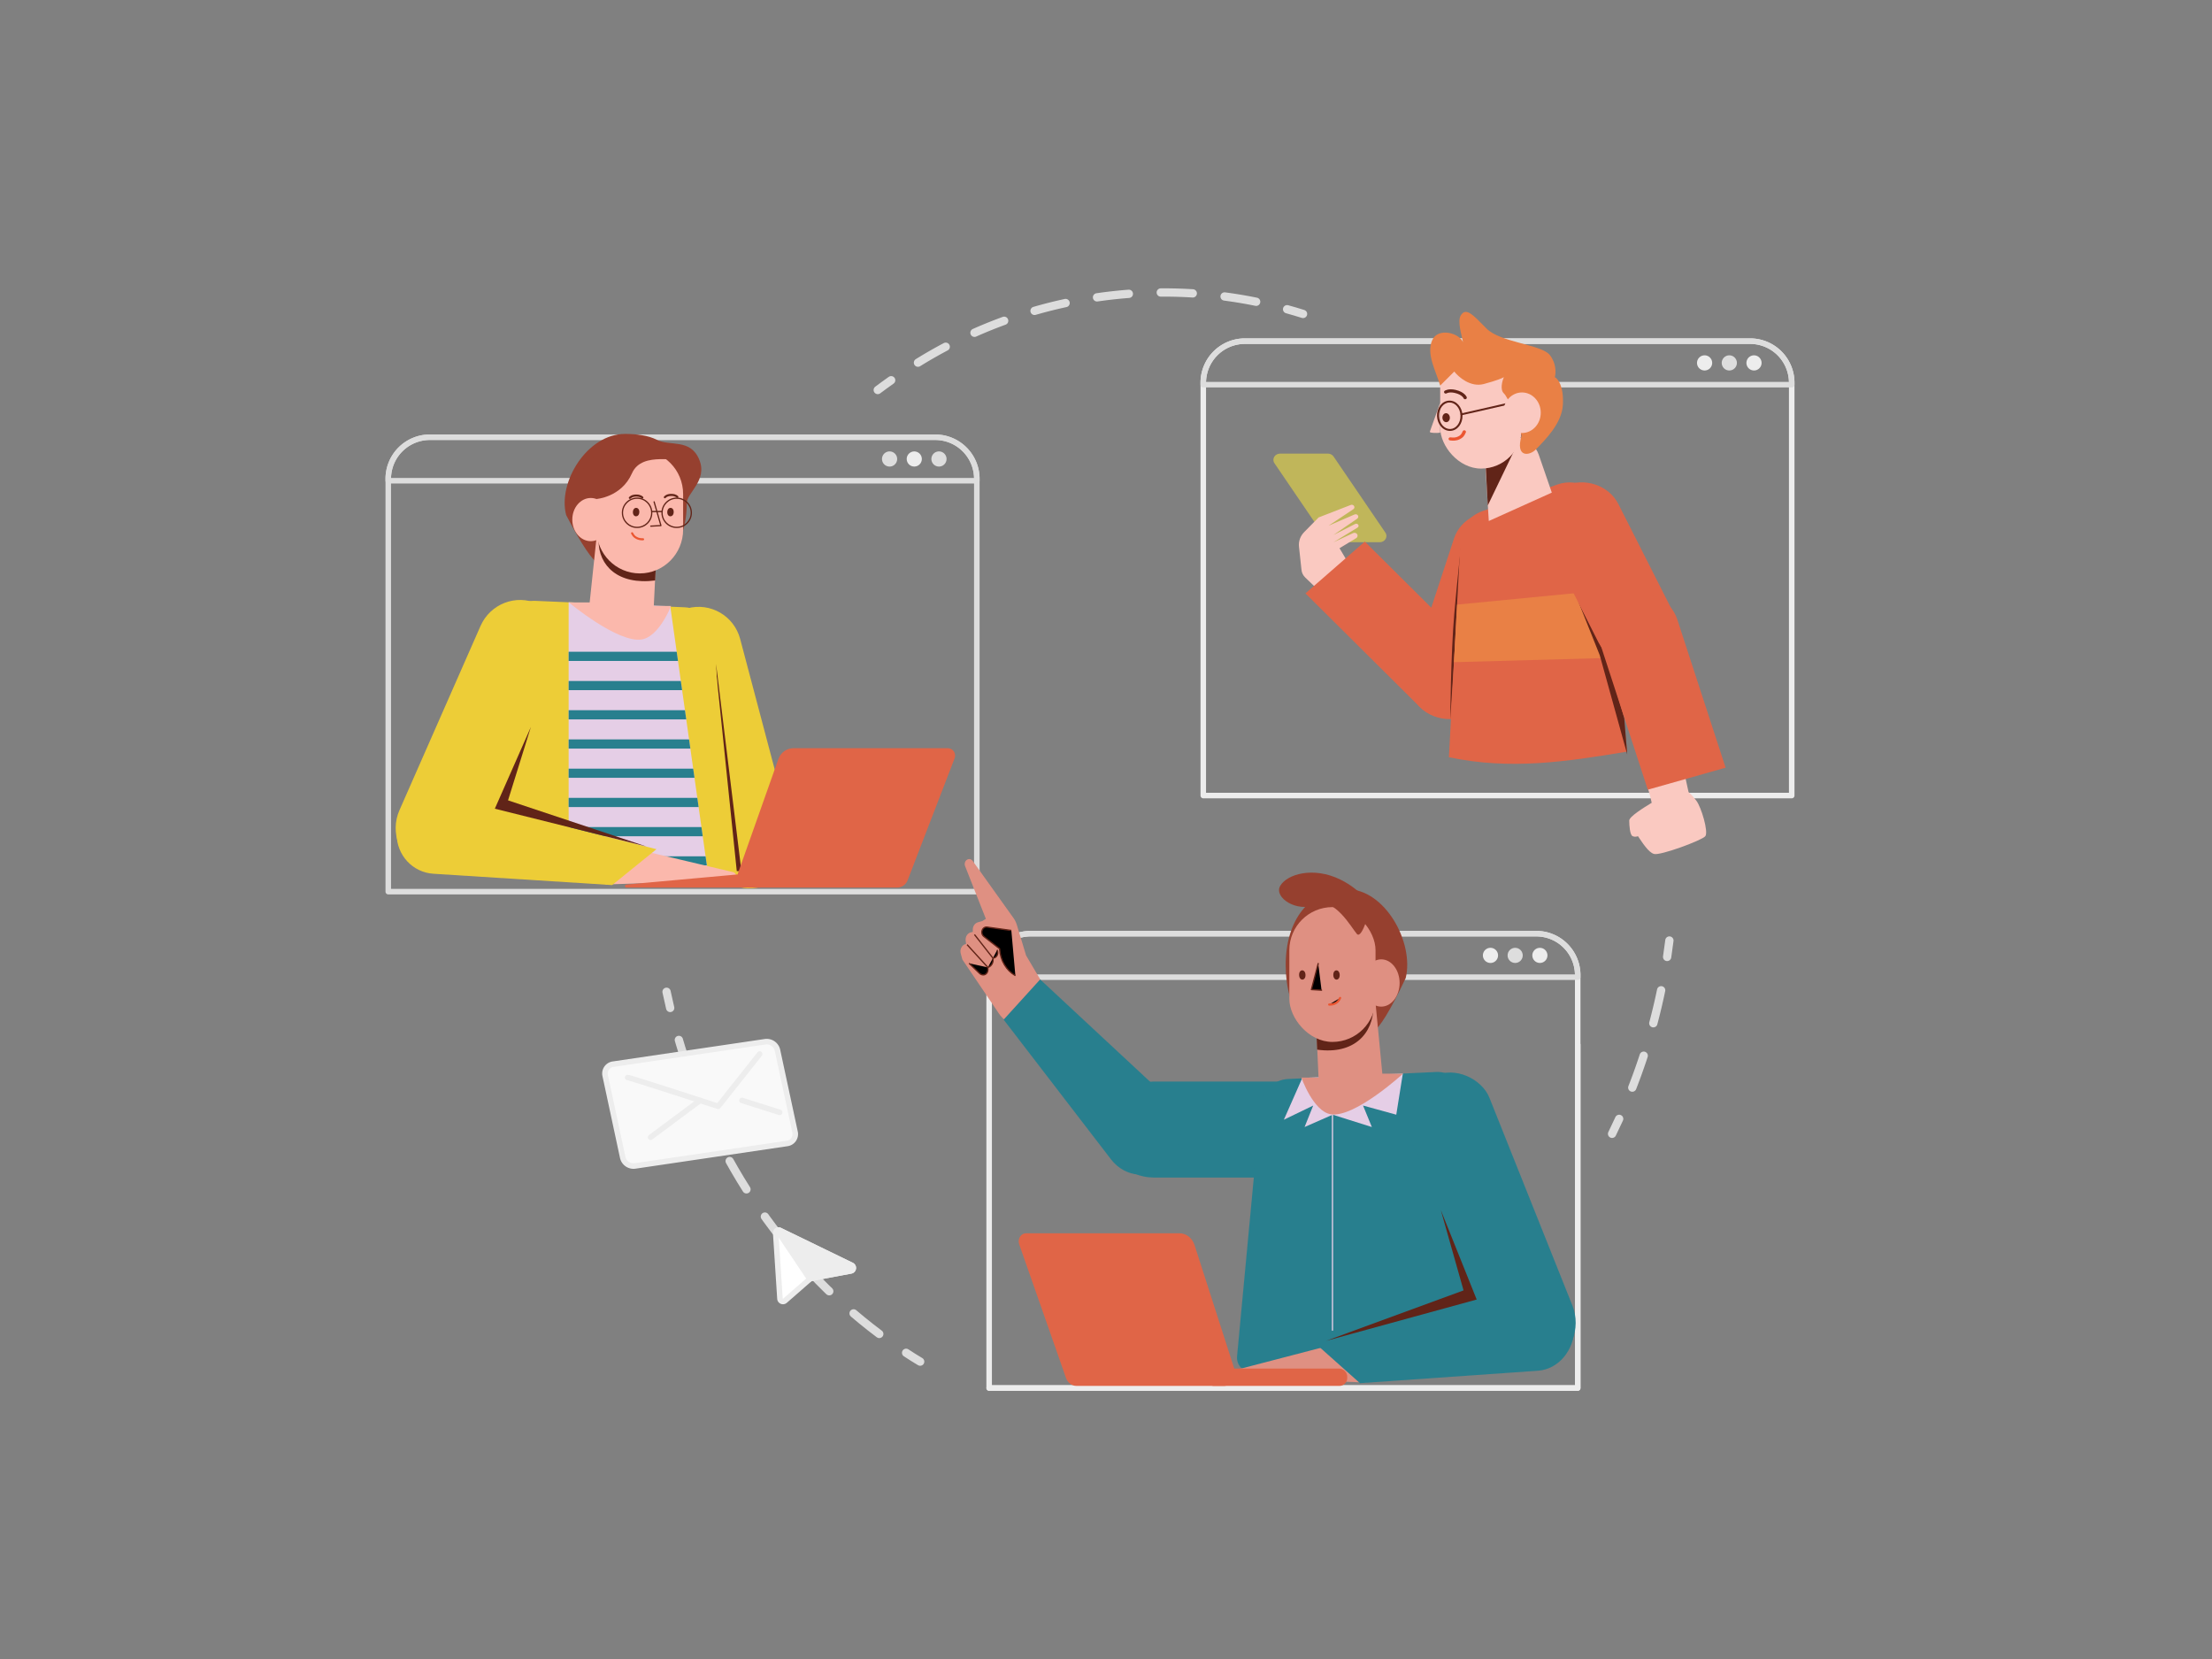 <svg xmlns:inkscape="http://www.inkscape.org/namespaces/inkscape" xmlns:sodipodi="http://sodipodi.sourceforge.net/DTD/sodipodi-0.dtd" xmlns="http://www.w3.org/2000/svg" xmlns:svg="http://www.w3.org/2000/svg" viewBox="0 0 800 600" id="svg176" sodipodi:docname="DrawKit Vector Illustration Team Work (3).svg" inkscape:version="1.4 (86a8ad7, 2024-10-11)"><rect x="0" y="0" width="800" height="600" fill="#808080" stroke="none"/><defs id="defs3"><style id="style1">.cls-1,.cls-13,.cls-17,.cls-2,.cls-21,.cls-26,.cls-27,.cls-3,.cls-33,.cls-38,.cls-4,.cls-5,.cls-51,.cls-55,.cls-7{fill:none;}.cls-2,.cls-21,.cls-24,.cls-25,.cls-27,.cls-28,.cls-3,.cls-4,.cls-5{stroke:#ddd;}.cls-13,.cls-17,.cls-2,.cls-20,.cls-21,.cls-24,.cls-25,.cls-26,.cls-27,.cls-28,.cls-29,.cls-3,.cls-32,.cls-33,.cls-38,.cls-39,.cls-4,.cls-44,.cls-47,.cls-5,.cls-51,.cls-55,.cls-6,.cls-7,.cls-8,.cls-9{stroke-linecap:round;stroke-linejoin:round;}.cls-2,.cls-3,.cls-4,.cls-5{stroke-width:3px;}.cls-3{stroke-dasharray:11.57 11.57;}.cls-4{stroke-dasharray:11.9 11.9;}.cls-5{stroke-dasharray:12.25 12.25;}.cls-25,.cls-28,.cls-47,.cls-6{fill:#f9f9f9;}.cls-26,.cls-47,.cls-6,.cls-7,.cls-8,.cls-9{stroke:#ededed;}.cls-21,.cls-28,.cls-6,.cls-7,.cls-8,.cls-9{stroke-width:2px;}.cls-20,.cls-32,.cls-41,.cls-44,.cls-8{fill:#fff;}.cls-23,.cls-9{fill:#ededed;}.cls-10{clip-path:url(#clip-path);}.cls-11{fill:#a7caf0;}.cls-12,.cls-29{fill:#febd9d;}.cls-13,.cls-29,.cls-32{stroke:#ef8a66;}.cls-13,.cls-17,.cls-29,.cls-32,.cls-33,.cls-38,.cls-39,.cls-44,.cls-51,.cls-55{stroke-width:0.75px;}.cls-14{fill:#c3dcf8;}.cls-15{fill:#d0e5f7;}.cls-16{fill:#83addf;}.cls-17{stroke:#83addf;}.cls-18{fill:#f4a789;}.cls-19{fill:#683f1d;}.cls-20{stroke:#683f1d;}.cls-22,.cls-24{fill:#ddd;}.cls-30{fill:#dd6819;}.cls-31{fill:#cc5e0d;}.cls-33{stroke:#ff79a0;}.cls-34{fill:#fed81d;}.cls-35{fill:#f4af90;}.cls-36{fill:#93bee5;}.cls-37,.cls-39{fill:#b25e47;}.cls-38,.cls-39,.cls-44{stroke:#934735;}.cls-40{clip-path:url(#clip-path-2);}.cls-42{fill:#914839;}.cls-43{fill:#604730;}.cls-45{fill:#473526;}.cls-46{fill:#a0503d;}.cls-48{clip-path:url(#clip-path-3);}.cls-49{fill:#ffe05c;}.cls-50{fill:#fcc71f;}.cls-51{stroke:#f7ad2b;}.cls-52{fill:#5c1a55;}.cls-53{fill:#bf8228;}.cls-54{fill:#b57724;}.cls-55{stroke:#9b621f;}</style><clipPath id="clip-path"><path class="cls-1" d="M353.28,173.19V322.47H140.42V173.19a15.05,15.05,0,0,1,15.05-15.06H338.23A15.05,15.05,0,0,1,353.28,173.19Z" id="path1"></path></clipPath><clipPath id="clip-path-2"><path class="cls-1" d="M648,138.44V287.72H435.18V138.44a15.06,15.06,0,0,1,15.06-15.06H633A15.05,15.05,0,0,1,648,138.44Z" id="path2"></path></clipPath><clipPath id="clip-path-3"><path class="cls-1" d="M570.6,352.72V502H357.74V352.72a15,15,0,0,1,15.05-15.05H555.55A15,15,0,0,1,570.6,352.72Z" id="path3"></path></clipPath></defs><g id="background"><path class="cls-2" d="M317.45,141.05c1.6-1.2,3.21-2.38,4.85-3.53" id="path4"></path><path class="cls-3" d="M332,131.16a169.17,169.17,0,0,1,88.9-25.38,167.07,167.07,0,0,1,39.05,4.61" id="path5"></path><path class="cls-2" d="M465.5,111.84q2.89.8,5.76,1.7" id="path6"></path><path class="cls-2" d="M332.79,492.45c-1.71-1-3.41-2.1-5.08-3.19" id="path7"></path><path class="cls-4" d="M318,482.44c-35.17-26.35-61.76-65.82-74.12-112.12" id="path8"></path><path class="cls-2" d="M242.38,364.54q-.69-2.91-1.31-5.85" id="path9"></path><path class="cls-2" d="M603.76,340.15q-.37,3-.82,5.94" id="path10"></path><path class="cls-5" d="M600.77,358.15A219.92,219.92,0,0,1,588.05,399" id="path11"></path><path class="cls-2" d="M585.59,404.65q-1.25,2.73-2.56,5.41" id="path12"></path><path class="cls-6" d="M284.62,413.56l-54.94,8.12a4,4,0,0,1-4.45-3L218.87,389a3.41,3.41,0,0,1,2.91-4.13l54.94-8.11a4,4,0,0,1,4.45,3l6.36,29.61A3.41,3.41,0,0,1,284.62,413.56Z" id="path13"></path><path class="cls-7" d="M227,389.71c.59-.11,32.75,10.41,32.75,10.41l15-18.92" id="path14"></path><line class="cls-7" x1="235.3" y1="411.31" x2="253.2" y2="397.99" id="line14"></line><line class="cls-7" x1="268.35" y1="397.99" x2="281.97" y2="402.3" id="line15"></line><path class="cls-8" d="M307.71,459.64l-14.3,2.69a1.1,1.1,0,0,0-.52.25l-9,7.86a1.1,1.1,0,0,1-1.81-.75L280.55,446a1.06,1.06,0,0,1,.53-1,1,1,0,0,1,1,0L308,457.6A1.08,1.08,0,0,1,307.71,459.64Z" id="path15"></path><path class="cls-9" d="M307.71,459.64l-14.3,2.69a1.1,1.1,0,0,0-.52.25L281.08,445a1,1,0,0,1,1,0L308,457.6A1.08,1.08,0,0,1,307.71,459.64Z" id="path16"></path></g><g id="Girl"><g id="bg"><path class="cls-21" d="M353.28,173.19V322.47H140.42V173.19a15.05,15.05,0,0,1,15.05-15.06H338.23A15.05,15.05,0,0,1,353.28,173.19Z" id="path39"></path><path class="cls-21" d="M353.28,173.19v.67H140.42v-.67a15.05,15.05,0,0,1,15.05-15.06H338.23A15.05,15.05,0,0,1,353.28,173.19Z" id="path40"></path><path class="cls-22" d="M324.47,166a2.74,2.74,0,1,1-2.74-2.74A2.74,2.74,0,0,1,324.47,166Z" id="path41"></path><circle class="cls-23" cx="330.66" cy="166" r="2.74" id="circle41"></circle><path class="cls-22" d="M342.33,166a2.74,2.74,0,1,1-2.73-2.74A2.73,2.73,0,0,1,342.33,166Z" id="path42"></path></g></g><g id="Man_Top" data-name="Man Top"><g id="background-2" data-name="background"><path class="cls-7" d="M648,138.44V287.72H435.18V138.44a15.06,15.06,0,0,1,15.06-15.06H633A15.05,15.05,0,0,1,648,138.44Z" id="path78"></path><path class="cls-21" d="M648,138.44v.67H435.18v-.67a15.06,15.06,0,0,1,15.06-15.06H633A15.05,15.05,0,0,1,648,138.44Z" id="path79"></path><path class="cls-23" d="M619.23,131.25a2.74,2.74,0,1,1-2.73-2.74A2.73,2.73,0,0,1,619.23,131.25Z" id="path80"></path><path class="cls-22" d="M628.17,131.25a2.74,2.74,0,1,1-2.74-2.74A2.74,2.74,0,0,1,628.17,131.25Z" id="path81"></path><path class="cls-23" d="M637.1,131.25a2.74,2.74,0,1,1-2.74-2.74A2.74,2.74,0,0,1,637.1,131.25Z" id="path82"></path></g></g><g id="Man_Bottom" data-name="Man Bottom"><g id="background-3" data-name="background"><path class="cls-7" d="M570.6,352.72V502H357.74V352.72a15,15,0,0,1,15.05-15.05H555.55A15,15,0,0,1,570.6,352.72Z" id="path130"></path><path class="cls-21" d="M570.6,352.72v.68H357.74v-.68a15,15,0,0,1,15.05-15.05H555.55A15,15,0,0,1,570.6,352.72Z" id="path131"></path><path class="cls-23" d="M541.79,345.53a2.74,2.74,0,1,1-2.74-2.74A2.74,2.74,0,0,1,541.79,345.53Z" id="path132"></path><circle class="cls-22" cx="547.98" cy="345.53" r="2.74" id="circle132"></circle><circle class="cls-23" cx="556.92" cy="345.53" r="2.74" id="circle133"></circle></g><polyline id="foreground-2" data-name="foreground" class="cls-7" points="570.6 377.8 570.6 502 357.74 502"></polyline><rect x="391.162" y="-479.237" width="34.706" height="79.385" rx="17.353" transform="rotate(90)" fill="#287f8e" id="rect1" style="stroke-width:0.157"></rect><path d="m 374.403,368.566 -0.613,0.446 c -4.104,2.986 -9.585,1.911 -12.527,-2.457 l -0.226,-0.336 -12.973,-19.175 -0.603,-2.199 c -0.4,-1.457 0.361,-2.994 1.681,-3.395 l 0.256,-0.078 -0.15,-1.169 c -0.186,-1.452 0.703,-2.805 2.002,-3.046 l 0.573,-0.106 v -0.862 c 0,-1.239 0.757,-2.32 1.837,-2.62 l 1.558,-0.434 1.334,-0.81 -7.516,-19.096 c -0.157,-0.399 -0.18,-0.848 -0.064,-1.264 0.387,-1.389 2.013,-1.729 2.826,-0.591 l 14.75,20.65 c 0.525,0.735 0.932,1.567 1.201,2.457 l 3.351,11.077 5.819,9.857 c 2.549,4.408 1.425,10.282 -2.516,13.15 z" fill="#df9082" id="path1-5" style="stroke-width:0.157"></path><path d="m 365.765,336.512 -8.774,-1.222 c -1.006,-0.14 -1.895,0.734 -1.895,1.863 v 0 c 0,0.613 0.269,1.188 0.721,1.539 l 5.705,4.436 0.018,0.25 c 0.29,4.041 2.44,7.626 5.68,9.472 v 0" stroke="#612418" stroke-width="0.47" id="path2-7"></path><path d="m 349.762,341.643 7.517,8.237 m 0,0 v 0.856 c 0,1.019 -0.741,1.845 -1.656,1.845 v 0 c -0.496,0 -0.975,-0.198 -1.351,-0.559 l -3.782,-3.628 m 6.789,1.485 v 0 c 1.294,-0.379 2.099,-1.815 1.836,-3.277 l -0.018,-0.099 m 0,0 -6.668,-8.507 m 6.668,8.507 v 0 c 1.118,0 1.946,-1.156 1.699,-2.37 l -0.123,-0.601" stroke="#612418" stroke-width="0.47" id="path3-6"></path><path d="m 421.811,396.681 c 6.704,6.238 6.863,17.653 0.337,24.12 -5.98,5.926 -15.163,5.231 -20.369,-1.542 l -38.801,-50.49 13.206,-14.543 z" fill="#287f8e" id="path4-1" style="stroke-width:0.157"></path><path d="m 519.483,387.692 -53.768,2.55 c -5.146,0.244 -9.354,4.651 -9.888,10.357 l -8.424,89.87 c -0.274,2.925 1.786,5.472 4.427,5.472 h 92.209 c 2.842,0 4.956,-2.927 4.348,-6.019 l -18.315,-93.146 c -1.08,-5.49 -5.547,-9.322 -10.589,-9.083 z" fill="#287f8e" id="path5-8" style="stroke-width:0.157"></path><path d="m 464.324,404.962 6.677,-15.122 36.354,-1.57 -2.374,14.874 -12.019,-3.305 3.19,7.767 -14.171,-4.462 -10.164,4.462 3.116,-7.767 z" fill="#e5cee6" id="path6-9" style="stroke-width:0.157"></path><path d="m 481.685,481.067 c 0,0.137 0.099,0.248 0.223,0.248 0.123,0 0.223,-0.111 0.223,-0.248 z m 0,-78.005 v 78.005 h 0.445 v -78.005 z" fill="#e5cee6" id="path7-2" style="stroke-width:0.157"></path><path d="m 508.394,353.73 c -11.722,24.707 -13.28,20.41 -21.664,24.046 -13.727,0 -21.738,-12.646 -21.738,-28.756 0,-16.11 8.456,-27.434 22.183,-27.434 13.727,0 24.335,19.253 21.219,32.144 z" fill="#96402f" id="path8-7" style="stroke-width:0.157"></path><path d="m 499.936,388.313 -2.442,-25.425 c -0.641,-6.679 -6.027,-11.511 -12.023,-10.785 -5.741,0.695 -10.001,6.254 -9.716,12.678 l 1.108,24.936 h -6.201 c 0,0 4.288,12.273 10.658,13.274 8.637,1.357 26.11,-14.678 26.11,-14.678 z" fill="#df9082" id="path9-9" style="stroke-width:0.157"></path><path fill-rule="evenodd" clip-rule="evenodd" d="m 475.722,363.056 c -0.022,0.422 -0.025,0.85 -0.007,1.281 l 0.651,15.283 c 13.359,1.882 20.34,-5.858 20.357,-15.7 l -0.016,-0.525 c -0.04,-1.35 -0.282,-2.636 -0.693,-3.824 z" fill="#612418" id="path10-5" style="stroke-width:0.157"></path><rect x="466.308" y="328.069" width="31.171" height="48.757" rx="15.585" fill="#df9082" id="rect10" style="stroke-width:0.157"></rect><ellipse cx="456.437" cy="375.353" rx="1.156" ry="1.674" transform="matrix(0.999,-0.049,0.04,0.999,0,0)" fill="#612418" id="ellipse10" style="stroke-width:0.157"></ellipse><ellipse cx="468.794" cy="375.963" rx="1.156" ry="1.674" transform="matrix(0.999,-0.049,0.04,0.999,0,0)" fill="#612418" id="ellipse11" style="stroke-width:0.157"></ellipse><path d="m 476.753,348.484 -2.457,9.401 3.661,0.228" stroke="#612418" stroke-width="0.47" stroke-linecap="round" stroke-linejoin="round" id="path13-1"></path><path d="m 480.718,363.312 c 0.792,0.017 1.574,-0.061 2.377,-0.551 0.803,-0.49 1.092,-0.856 1.579,-1.838" stroke="#eb5631" stroke-width="0.783" stroke-linecap="round" stroke-linejoin="round" id="path14-2"></path><path d="m 475.829,327.175 c -6.762,2.936 -15.211,-2.553 -12.835,-6.765 2.374,-4.212 11.918,-7.148 21.774,-2.298 8.108,3.99 11.001,9.7 11.001,9.7 0,0 -3.094,12.191 -5.042,9.956 -1.948,-2.236 -8.137,-13.529 -14.898,-10.593 z" fill="#96402f" id="path15-3" style="stroke-width:0.157"></path><ellipse cx="499.54" cy="355.511" rx="6.647" ry="8.552" fill="#df9082" id="ellipse15" style="stroke-width:0.157"></ellipse><path d="m 448.37,495.089 32.276,-8.404 6.383,-1.385 c 1.542,-0.335 3.138,-0.121 4.566,0.611 l 2.821,1.449 c 4.935,2.535 4.723,10.428 -0.341,12.628 l -45.413,-1.625 c -0.504,-0.017 -0.966,-0.317 -1.227,-0.798 -0.525,-0.965 -0.051,-2.221 0.936,-2.477 z" fill="#df9082" id="path16-3" style="stroke-width:0.157"></path><path d="m 368.609,450.033 c -0.674,-1.925 0.601,-4.003 2.456,-4.003 h 55.503 c 2.449,0 4.634,1.714 5.46,4.282 l 14.438,44.896 c 0.943,2.933 -1.009,6.021 -3.805,6.021 H 389.301 c -1.665,0 -3.161,-1.137 -3.766,-2.866 z" fill="#e06547" id="path17" style="stroke-width:0.157"></path><rect x="436.099" y="494.965" width="51.142" height="6.264" rx="2.812" fill="#e06547" id="rect17" style="stroke-width:0.157"></rect><rect x="322.341" y="580.672" width="31.814" height="112.764" rx="15.907" transform="matrix(0.896,-0.444,0.371,0.929,0,0)" fill="#287f8e" id="rect18" style="stroke-width:0.157"></rect><path d="m 491.849,500.237 -15.951,-14.213 76.029,-21.101 c 8.872,-2.462 17.459,5.013 17.459,15.194 0,8.268 -5.771,15.112 -13.179,15.629 z" fill="#287f8e" id="path18" style="stroke-width:0.157"></path><path d="m 534.064,469.994 -12.984,-32.392 8.235,29.087 -49.783,18.262 z" fill="#612418" id="path19" style="stroke-width:0.157"></path><rect x="-199.653" y="277.379" width="31.343" height="104.147" rx="15.671" transform="matrix(-0.965,0.262,0.256,0.967,0,0)" fill="#c0b65a" id="rect1-2" style="stroke-width:0.15;fill:#edcd37;fill-opacity:1"></rect><path d="m 262.849,315.046 h 5.294 l -9.171,-74.946 z" fill="#612418" id="path1-4" style="stroke-width:0.15"></path><path d="m 193.619,217.307 54.039,2.329 c 5.172,0.223 9.401,4.248 9.938,9.46 l 8.982,87.082 h -97.638 c -2.856,0 -4.981,-2.673 -4.369,-5.498 l 18.409,-85.077 c 1.084,-5.015 5.573,-8.515 10.64,-8.296 z" fill="#c0b65a" id="path2-8" style="stroke-width:0.15;fill:#edcd37;fill-opacity:1"></path><path d="m 205.658,217.835 36.76,1.434 14.018,99.324 h -50.779 z" fill="#e5cee6" id="path3-65" style="stroke-width:0.15"></path><path fill-rule="evenodd" clip-rule="evenodd" d="m 205.658,235.722 h 39.082 l 0.468,3.321 h -39.551 z m 0,10.566 h 40.574 l 0.468,3.321 h -41.042 z m 0,10.566 h 42.065 l 0.468,3.321 h -42.533 z m 0,10.566 h 43.556 l 0.468,3.321 h -44.025 z m 0,10.566 h 45.048 l 0.468,3.321 h -45.516 z m 0,10.566 h 46.539 l 0.468,3.321 h -47.007 z m 0,10.566 h 48.03 l 0.468,3.321 h -48.498 z m 0,10.566 h 49.521 l 0.468,3.321 h -49.99 z" fill="#287f8e" id="path4-0" style="stroke-width:0.15"></path><path d="m 204.763,186.287 c 11.781,22.567 13.347,18.642 21.773,21.963 13.796,0 21.847,-11.551 21.847,-26.265 0,-3.797 7.68,-8.227 4.474,-15.85 -3.206,-7.623 -10.597,-4.616 -15.36,-7.095 -3.015,-1.569 -7.44,-2.113 -11.408,-2.113 -13.796,0 -24.457,17.585 -21.326,29.359 z" fill="#96402f" id="path5-9" style="stroke-width:0.15"></path><path d="m 213.264,217.874 2.455,-23.222 c 0.644,-6.101 6.059,-10.514 12.084,-9.851 5.771,0.635 10.051,5.712 9.765,11.58 l -1.114,22.776 h 6.232 c 0,0 -4.308,11.21 -10.712,12.124 -8.681,1.24 -26.241,-13.406 -26.241,-13.406 z" fill="#fbb8ac" id="path6-0" style="stroke-width:0.15"></path><path fill-rule="evenodd" clip-rule="evenodd" d="m 237.6,194.805 c 0.022,0.386 0.025,0.776 0.007,1.17 l -0.655,13.959 c -13.426,1.719 -20.443,-5.35 -20.459,-14.34 l 0.016,-0.479 c 0.04,-1.233 0.285,-2.407 0.698,-3.493 z" fill="#612418" id="path7-0" style="stroke-width:0.15"></path><path d="m 247.062,178.704 c 0,-8.756 -7.014,-15.855 -15.665,-15.855 -8.651,0 -15.663,7.098 -15.663,15.855 v 12.824 c 0,8.756 7.012,15.855 15.663,15.855 8.651,0 15.665,-7.098 15.665,-15.855 z" fill="#fbb8ac" id="path8-6" style="stroke-width:0.15"></path><ellipse cx="-250.4" cy="174.11" rx="1.162" ry="1.53" transform="matrix(-0.999,-0.045,-0.044,0.999,0,0)" fill="#612418" id="ellipse8" style="stroke-width:0.15"></ellipse><ellipse cx="-237.983" cy="174.667" rx="1.162" ry="1.53" transform="matrix(-0.999,-0.045,-0.044,0.999,0,0)" fill="#612418" id="ellipse9" style="stroke-width:0.15"></ellipse><path fill-rule="evenodd" clip-rule="evenodd" d="m 241.202,179.716 c 0.339,-0.185 0.914,-0.381 1.818,-0.339 0.655,0.03 1.087,0.197 1.347,0.343 0.13,0.073 0.219,0.143 0.273,0.19 0.027,0.024 0.045,0.042 0.054,0.052 0.005,0.005 0.007,0.008 0.009,0.009 0.13,0.159 0.361,0.183 0.52,0.054 0.161,-0.13 0.186,-0.368 0.058,-0.53 l -0.291,0.236 c 0.291,-0.236 0.289,-0.236 0.289,-0.237 v -3e-4 -8.5e-4 l -0.002,-0.002 -0.005,-0.004 c -0.002,-0.004 -0.006,-0.007 -0.009,-0.011 -0.007,-0.009 -0.018,-0.02 -0.03,-0.033 -0.025,-0.026 -0.06,-0.061 -0.104,-0.101 -0.091,-0.08 -0.222,-0.18 -0.401,-0.282 -0.361,-0.203 -0.905,-0.402 -1.676,-0.437 -1.029,-0.047 -1.74,0.175 -2.206,0.429 -0.231,0.126 -0.397,0.258 -0.509,0.364 -0.055,0.053 -0.097,0.099 -0.127,0.134 -0.015,0.018 -0.027,0.032 -0.036,0.044 -0.005,0.006 -0.009,0.011 -0.012,0.015 l -0.003,0.005 -0.002,0.003 -0.002,8.5e-4 v 4.6e-4 c 0,2.9e-4 0,4.6e-4 0.304,0.217 l -0.304,-0.217 c -0.119,0.171 -0.078,0.406 0.091,0.526 0.167,0.119 0.397,0.079 0.516,-0.088 0,0 0,-1.5e-4 0,-2.9e-4 0.002,-0.002 0.006,-0.007 0.012,-0.014 0.013,-0.015 0.036,-0.041 0.07,-0.073 0.069,-0.065 0.183,-0.158 0.355,-0.252 z" fill="#612418" id="path9-1" style="stroke-width:0.15"></path><path fill-rule="evenodd" clip-rule="evenodd" d="m 228.533,179.949 c 0.339,-0.185 0.914,-0.381 1.816,-0.339 0.656,0.03 1.087,0.197 1.347,0.343 0.131,0.073 0.221,0.143 0.273,0.19 0.027,0.024 0.045,0.042 0.055,0.052 0.005,0.005 0.007,0.008 0.007,0.009 0.13,0.159 0.362,0.184 0.522,0.054 0.16,-0.13 0.186,-0.368 0.057,-0.53 l -0.291,0.236 c 0.291,-0.236 0.291,-0.236 0.291,-0.237 v -3e-4 l -0.002,-8.4e-4 -0.002,-0.002 -0.003,-0.004 c -0.003,-0.004 -0.006,-0.007 -0.01,-0.011 -0.007,-0.009 -0.016,-0.02 -0.03,-0.033 -0.024,-0.026 -0.058,-0.061 -0.104,-0.101 -0.089,-0.08 -0.221,-0.18 -0.401,-0.282 -0.361,-0.203 -0.905,-0.402 -1.675,-0.437 -1.03,-0.047 -1.742,0.175 -2.206,0.429 -0.231,0.126 -0.397,0.258 -0.509,0.364 -0.057,0.053 -0.098,0.099 -0.128,0.134 -0.015,0.018 -0.027,0.032 -0.036,0.044 -0.005,0.006 -0.007,0.011 -0.01,0.015 l -0.005,0.005 -0.002,0.003 v 8.4e-4 4.6e-4 c -0.002,2.8e-4 -0.002,4.5e-4 0.304,0.217 l -0.306,-0.217 c -0.118,0.171 -0.078,0.406 0.091,0.526 0.167,0.119 0.398,0.079 0.517,-0.088 0,0 0,-1.6e-4 0,-3e-4 0.002,-0.002 0.005,-0.007 0.012,-0.014 0.012,-0.015 0.036,-0.041 0.07,-0.073 0.069,-0.065 0.183,-0.158 0.355,-0.252 z" fill="#612418" id="path10-3" style="stroke-width:0.15"></path><path fill-rule="evenodd" clip-rule="evenodd" d="m 236.501,181.278 c 0.118,-0.035 0.243,0.034 0.277,0.154 l 2.47,8.587 c 0.019,0.066 0.007,0.138 -0.031,0.194 -0.04,0.056 -0.103,0.091 -0.17,0.095 l -3.679,0.208 c -0.124,0.007 -0.23,-0.089 -0.237,-0.213 -0.006,-0.125 0.088,-0.232 0.212,-0.239 l 3.399,-0.193 -2.392,-8.313 c -0.034,-0.12 0.033,-0.246 0.152,-0.281 z" fill="#612418" id="path11-8" style="stroke-width:0.15"></path><path fill-rule="evenodd" clip-rule="evenodd" d="m 232.953,195.031 c -0.005,-0.208 -0.174,-0.374 -0.38,-0.37 -0.768,0.015 -1.479,-0.055 -2.203,-0.457 -0.386,-0.214 -0.623,-0.387 -0.822,-0.599 -0.201,-0.216 -0.377,-0.489 -0.617,-0.931 -0.1,-0.183 -0.327,-0.249 -0.507,-0.149 -0.18,0.101 -0.246,0.33 -0.146,0.513 0.248,0.455 0.461,0.798 0.729,1.085 0.271,0.291 0.583,0.509 1.004,0.743 0.89,0.493 1.752,0.566 2.575,0.55 0.206,-0.004 0.37,-0.176 0.367,-0.385 z" fill="#eb5631" id="path12-9" style="stroke-width:0.15"></path><path d="m 228.549,171.192 c 3.803,-8.68 17.97,-2.794 15.584,-6.642 -2.386,-3.847 -13.353,-7.297 -23.257,-2.867 -8.15,3.645 -11.938,11.32 -11.938,11.32 l 6.711,7.472 c 0,0 9.097,-0.604 12.9,-9.283 z" fill="#96402f" id="path13-3" style="stroke-width:0.15"></path><path d="m 206.981,187.914 c 0,4.314 2.992,7.811 6.681,7.811 3.689,0 6.68,-3.497 6.68,-7.811 0,-4.314 -2.99,-7.811 -6.68,-7.811 -3.689,0 -6.681,3.497 -6.681,7.811 z" fill="#fbb8ac" id="path14-4" style="stroke-width:0.15"></path><path d="m 265.089,315.4 -32.438,-7.676 -6.414,-1.265 c -1.551,-0.306 -3.156,-0.11 -4.59,0.558 l -2.835,1.324 c -4.96,2.316 -4.745,9.525 0.343,11.534 l 45.642,-1.484 c 0.507,-0.015 0.971,-0.29 1.233,-0.729 0.528,-0.882 0.052,-2.029 -0.94,-2.263 z" fill="#fbb8ac" id="path15-4" style="stroke-width:0.15"></path><path d="m 345.251,274.247 c 0.678,-1.759 -0.604,-3.656 -2.468,-3.656 h -55.782 c -2.461,0 -4.657,1.565 -5.487,3.911 l -14.51,41.007 c -0.948,2.679 1.014,5.499 3.825,5.499 h 53.627 c 1.674,0 3.176,-1.039 3.785,-2.617 z" fill="#e06547" id="path16-6" style="stroke-width:0.15"></path><path d="m 277.422,318.276 c 0,-1.606 -1.361,-2.865 -2.941,-2.722 l -47.961,4.352 c -0.282,0.026 -0.497,0.264 -0.497,0.549 0,0.305 0.243,0.552 0.544,0.552 h 48.154 c 1.491,0 2.7,-1.224 2.7,-2.732 z" fill="#e06547" id="path17-0" style="stroke-width:0.15"></path><path d="m 202.428,239.314 c 3.522,-8.006 -0.034,-17.387 -7.943,-20.953 -7.91,-3.566 -17.178,0.034 -20.701,8.04 l -29.323,66.64 c -3.522,8.006 0.033,17.388 7.943,20.953 7.91,3.565 17.178,-0.033 20.701,-8.039 z" fill="#c0b65a" id="path18-6" style="stroke-width:0.15;fill:#edcd37;fill-opacity:1"></path><path d="m 221.391,320.102 16.031,-12.982 -76.411,-19.273 c -8.916,-2.249 -17.547,4.578 -17.547,13.878 0,7.552 5.8,13.803 13.246,14.275 z" fill="#c0b65a" id="path19-6" style="stroke-width:0.15;fill:#edcd37;fill-opacity:1"></path><path d="m 178.964,292.479 13.049,-29.586 -8.277,26.567 50.033,16.68 z" fill="#612418" id="path20" style="stroke-width:0.15"></path><path fill-rule="evenodd" clip-rule="evenodd" d="m 244.73,180.4 c 2.804,0 5.07,2.267 5.07,5.057 0,2.79 -2.267,5.057 -5.07,5.057 -2.804,0 -5.07,-2.267 -5.07,-5.057 0,-2.79 2.267,-5.057 5.07,-5.057 z m 5.518,5.057 c 0,-3.046 -2.474,-5.51 -5.518,-5.51 -3.044,0 -5.518,2.464 -5.518,5.51 0,3.046 2.474,5.51 5.518,5.51 3.044,0 5.518,-2.464 5.518,-5.51 z" fill="#612418" id="path21" style="stroke-width:0.15"></path><path fill-rule="evenodd" clip-rule="evenodd" d="m 230.414,180.4 c 2.804,0 5.07,2.267 5.07,5.057 0,2.79 -2.267,5.057 -5.07,5.057 -2.804,0 -5.07,-2.267 -5.07,-5.057 0,-2.79 2.267,-5.057 5.07,-5.057 z m 5.518,5.057 c 0,-3.046 -2.474,-5.51 -5.518,-5.51 -3.044,0 -5.518,2.464 -5.518,5.51 0,3.046 2.474,5.51 5.518,5.51 3.044,0 5.518,-2.464 5.518,-5.51 z" fill="#612418" id="path22" style="stroke-width:0.15"></path><path fill-rule="evenodd" clip-rule="evenodd" d="m 239.66,185.004 c 0,-0.125 -0.1,-0.226 -0.224,-0.226 h -3.728 c -0.124,0 -0.224,0.101 -0.224,0.226 0,0.125 0.1,0.226 0.224,0.226 h 3.728 c 0.124,0 0.224,-0.101 0.224,-0.226 z" fill="#612418" id="path23" style="stroke-width:0.15"></path><path d="m 460.914,167.518 c -1.023,-1.503 0.137,-3.465 2.048,-3.465 h 17.292 c 0.83,0 1.603,0.396 2.048,1.049 l 18.748,27.536 c 1.023,1.503 -0.137,3.465 -2.048,3.465 h -17.292 c -0.83,0 -1.603,-0.396 -2.048,-1.049 z" fill="#c0b65a" id="path9-18" style="stroke-width:0.234"></path><path d="m 472.045,208.849 3.057,2.942 1.002,0.735 c 2.611,1.916 6.251,2.049 9.014,0.328 l 0.362,-0.226 c 3.522,-2.194 4.29,-6.716 1.665,-9.813 l -2.691,-4.548 6.02,-3.639 c 0.321,-0.194 0.514,-0.525 0.514,-0.881 0,-0.782 -0.884,-1.29 -1.635,-0.939 l -7.077,3.305 8.692,-5.301 c 0.314,-0.191 0.45,-0.555 0.332,-0.886 -0.162,-0.455 -0.728,-0.663 -1.181,-0.433 l -7.843,3.987 8.582,-5.902 c 0.371,-0.255 0.492,-0.722 0.286,-1.107 -0.23,-0.429 -0.785,-0.61 -1.252,-0.408 l -9.41,4.066 8.952,-5.957 c 0.251,-0.167 0.4,-0.437 0.4,-0.725 0,-0.636 -0.695,-1.067 -1.325,-0.822 l -11.614,4.512 -5.227,5.304 c -1.402,1.422 -2.085,3.334 -1.877,5.255 l 0.915,8.466 c 0.109,1.01 0.581,1.957 1.339,2.687 z" fill="#fac9c1" id="path10-4" style="stroke-width:0.234"></path><path d="m 544.228,185.662 c -7.769,-2.211 -15.992,1.858 -18.367,9.09 l -15.644,47.628 c -2.376,7.232 1.996,14.887 9.765,17.098 7.768,2.211 15.992,-1.858 18.367,-9.09 l 15.644,-47.628 c 2.376,-7.232 -1.995,-14.887 -9.764,-17.098 z" fill="#e06547" id="path11-9" style="stroke-width:0.234"></path><path d="m 534.087,256.123 c 5.927,-5.171 6.229,-13.836 0.675,-19.354 l -41.164,-40.891 -21.465,18.726 41.164,40.891 c 5.555,5.518 14.863,5.799 20.791,0.628 z" fill="#e06547" id="path12-6" style="stroke-width:0.234"></path><path d="m 524.503,260.318 4.243,-66.132 c 0,0 -1.837,16.716 -2.788,27.762 -1.275,14.805 -1.455,38.37 -1.455,38.37 z" fill="#612418" id="path13-37" style="stroke-width:0.234"></path><path d="m 528.232,194.886 c 0.239,-4.472 3.294,-8.389 7.788,-9.984 l 27.284,-9.688 c 7.492,-2.66 15.643,2.061 16.39,9.492 l 8.765,87.123 c -22.11,3.697 -42.331,6.714 -64.44,2.031 z" fill="#e06547" id="path14-8" style="stroke-width:0.234"></path><path fill-rule="evenodd" clip-rule="evenodd" d="m 525.852,239.485 1.111,-20.817 55.606,-5.394 2.471,24.581 z" fill="#e98045" id="path15-8" style="stroke-width:0.234"></path><path d="m 580.753,236.957 -9.941,-19.411 7.759,19.411 9.941,35.888 -1.091,-13.204 z" fill="#612418" id="path16-2" style="stroke-width:0.234"></path><path d="m 537.158,167.804 c -0.183,-2.927 1.138,-5.761 3.559,-7.636 5.406,-4.187 13.646,-1.954 15.794,4.28 l 4.723,13.711 -22.791,10.27 z" fill="#fac9c1" id="path17-9" style="stroke-width:0.234"></path><path d="m 538.08,182.787 13.699,-28.439 -14.426,14.784 z" fill="#612418" id="path18-1" style="stroke-width:0.234"></path><path d="m 517.108,156.153 c 0.097,-0.451 2.586,-7.072 3.758,-10.495 v 10.834 c -1.253,0.188 -3.855,0.113 -3.758,-0.339 z" fill="#fac9c1" id="path19-3" style="stroke-width:0.234"></path><rect x="520.866" y="125.231" width="29.58" height="44.239" rx="14.79" fill="#fac9c1" id="rect19" style="stroke-width:0.234"></rect><path fill-rule="evenodd" clip-rule="evenodd" d="m 524.145,145.57 c -2.061,0.067 -3.804,2.185 -3.702,4.922 0.102,2.736 2,4.737 4.06,4.67 2.061,-0.067 3.804,-2.185 3.702,-4.922 -0.103,-2.736 -2,-4.737 -4.061,-4.67 z m -4.428,4.945 c -0.11,-2.935 1.776,-5.537 4.403,-5.622 2.628,-0.085 4.703,2.388 4.813,5.323 0.11,2.935 -1.776,5.537 -4.403,5.622 -2.628,0.085 -4.703,-2.388 -4.813,-5.323 z" fill="#612418" id="path20-5" style="stroke-width:0.234"></path><path fill-rule="evenodd" clip-rule="evenodd" d="m 545.828,145.916 c 0.048,0.182 -0.072,0.365 -0.267,0.409 l -16.851,3.837 c -0.195,0.044 -0.392,-0.067 -0.44,-0.248 -0.048,-0.182 0.072,-0.365 0.267,-0.409 l 16.851,-3.837 c 0.195,-0.044 0.392,0.067 0.44,0.248 z" fill="#612418" id="path21-9" style="stroke-width:0.234"></path><path fill-rule="evenodd" clip-rule="evenodd" d="m 528.786,143.348 c -0.446,-0.408 -1.258,-0.931 -2.688,-1.25 -1.037,-0.232 -1.786,-0.174 -2.256,-0.073 -0.237,0.051 -0.407,0.113 -0.512,0.159 -0.052,0.023 -0.088,0.041 -0.108,0.052 -0.009,0.005 -0.015,0.008 -0.017,0.009 -0.273,0.174 -0.646,0.112 -0.838,-0.141 -0.193,-0.255 -0.127,-0.607 0.146,-0.786 l 0.349,0.461 c -0.349,-0.461 -0.349,-0.461 -0.348,-0.462 l 8e-4,-4.6e-4 0.002,-7.8e-4 0.003,-0.002 0.007,-0.005 c 0.005,-0.004 0.012,-0.008 0.02,-0.013 0.016,-0.009 0.036,-0.021 0.062,-0.035 0.051,-0.028 0.12,-0.062 0.208,-0.101 0.176,-0.077 0.427,-0.166 0.752,-0.236 0.654,-0.14 1.593,-0.197 2.812,0.075 1.63,0.365 2.642,0.983 3.254,1.543 0.305,0.279 0.505,0.538 0.632,0.736 0.064,0.099 0.109,0.183 0.139,0.245 0.015,0.031 0.027,0.058 0.036,0.078 0.004,0.01 0.008,0.019 0.011,0.026 l 0.004,0.009 0.002,0.004 4.6e-4,0.002 4.8e-4,6.8e-4 c 0,4.6e-4 2.5e-4,7.9e-4 -0.573,0.184 l 0.573,-0.183 c 0.109,0.295 -0.06,0.616 -0.377,0.717 -0.314,0.1 -0.656,-0.053 -0.767,-0.343 0,-2.1e-4 0,-2.1e-4 -2.5e-4,-4.5e-4 -0.002,-0.003 -0.005,-0.012 -0.012,-0.026 -0.013,-0.027 -0.038,-0.073 -0.077,-0.135 -0.079,-0.122 -0.216,-0.304 -0.442,-0.51 z" fill="#612418" id="path22-8" style="stroke-width:0.234"></path><path d="m 517.956,123.087 c 2.071,-4.819 9.9,-2.633 11.153,0.677 -0.444,-2.671 -2.182,-7.674 -0.727,-9.818 1.887,-2.782 4.243,-0.226 9.213,4.853 4.97,5.078 19.881,5.755 22.912,9.592 2.425,3.07 2.223,6.621 1.818,8.013 1.132,0.564 3.297,3.363 2.909,10.044 -0.388,6.681 -6.384,12.64 -9.819,16.138 -2.303,2.346 -7.491,2.994 -5.092,-5.078 -1.334,-5.643 -4.97,-13.881 -6.425,-15.236 -1.455,-1.354 -0.606,-4.476 0,-5.868 -0.444,0.301 -2.522,1.219 -7.274,2.483 -4.752,1.264 -9.092,-2.483 -10.668,-4.514 l -5.092,5.078 c -1.495,-5.229 -5.092,-11.285 -2.909,-16.364 z" fill="#e98045" id="path23-4" style="stroke-width:0.234"></path><path d="m 557.234,149.269 c 0,4.051 -3.04,7.335 -6.789,7.335 -3.749,0 -6.789,-3.284 -6.789,-7.335 0,-4.051 3.039,-7.336 6.789,-7.336 3.748,0 6.789,3.284 6.789,7.336 z" fill="#fac9c1" id="path24" style="stroke-width:0.234"></path><path fill-rule="evenodd" clip-rule="evenodd" d="m 523.902,158.66 c 0.043,-0.309 0.348,-0.527 0.68,-0.486 1.04,0.126 1.938,0.116 2.797,-0.322 0.476,-0.243 0.746,-0.44 0.959,-0.687 0.223,-0.258 0.416,-0.604 0.677,-1.199 0.127,-0.288 0.481,-0.427 0.791,-0.308 0.31,0.118 0.458,0.448 0.331,0.736 -0.269,0.613 -0.516,1.087 -0.855,1.48 -0.35,0.404 -0.767,0.686 -1.321,0.968 -1.199,0.612 -2.412,0.588 -3.536,0.451 -0.332,-0.04 -0.566,-0.324 -0.522,-0.633 z" fill="#eb5631" id="path25" style="stroke-width:0.234"></path><path d="m 524.356,151.008 c 0.043,0.898 -0.524,1.65 -1.265,1.681 -0.741,0.031 -1.377,-0.672 -1.42,-1.57 -0.043,-0.898 0.523,-1.65 1.265,-1.681 0.741,-0.03 1.377,0.672 1.42,1.57 z" fill="#612418" id="path26" style="stroke-width:0.234"></path><path d="m 597.361,290.337 -0.623,-2.692 c -0.47,-2.033 -1.772,-4.273 -0.63,-6.06 0.449,-0.705 1.205,-1.248 2.163,-1.429 l 7.579,-1.434 c 1.671,-0.316 3.3,0.692 3.634,2.248 l 1.212,5.53 c 0.322,0.226 1.333,1.151 2.788,3.047 1.818,2.37 4.461,11.286 3.273,12.866 -1.091,1.451 -16.223,7.069 -18.548,6.433 -2.061,-0.564 -4.284,-4.214 -5.819,-6.433 -0.322,0.151 -1.164,0.361 -1.94,0 -0.97,-0.451 -1.212,-3.837 -1.212,-5.643 0,-1.445 5.172,-4.627 8.122,-6.433 z" fill="#fac9c1" id="path27" style="stroke-width:0.234"></path><path d="m 565.732,175.759 c 7.349,-3.224 16.114,-0.292 19.576,6.549 l 19.394,38.306 c 3.462,6.841 0.313,15 -7.036,18.224 -7.346,3.224 -16.111,0.292 -19.576,-6.549 l -19.392,-38.306 c -3.465,-6.841 -0.315,-15 7.034,-18.224 z" fill="#e06547" id="path28" style="stroke-width:0.234"></path><path d="m 588.261,214.896 c 7.773,-2.196 15.988,1.889 18.347,9.126 l 17.483,53.625 -28.149,7.954 -17.483,-53.625 c -2.359,-7.236 2.029,-14.883 9.803,-17.08 z" fill="#e06547" id="path29" style="stroke-width:0.234"></path></g></svg>
